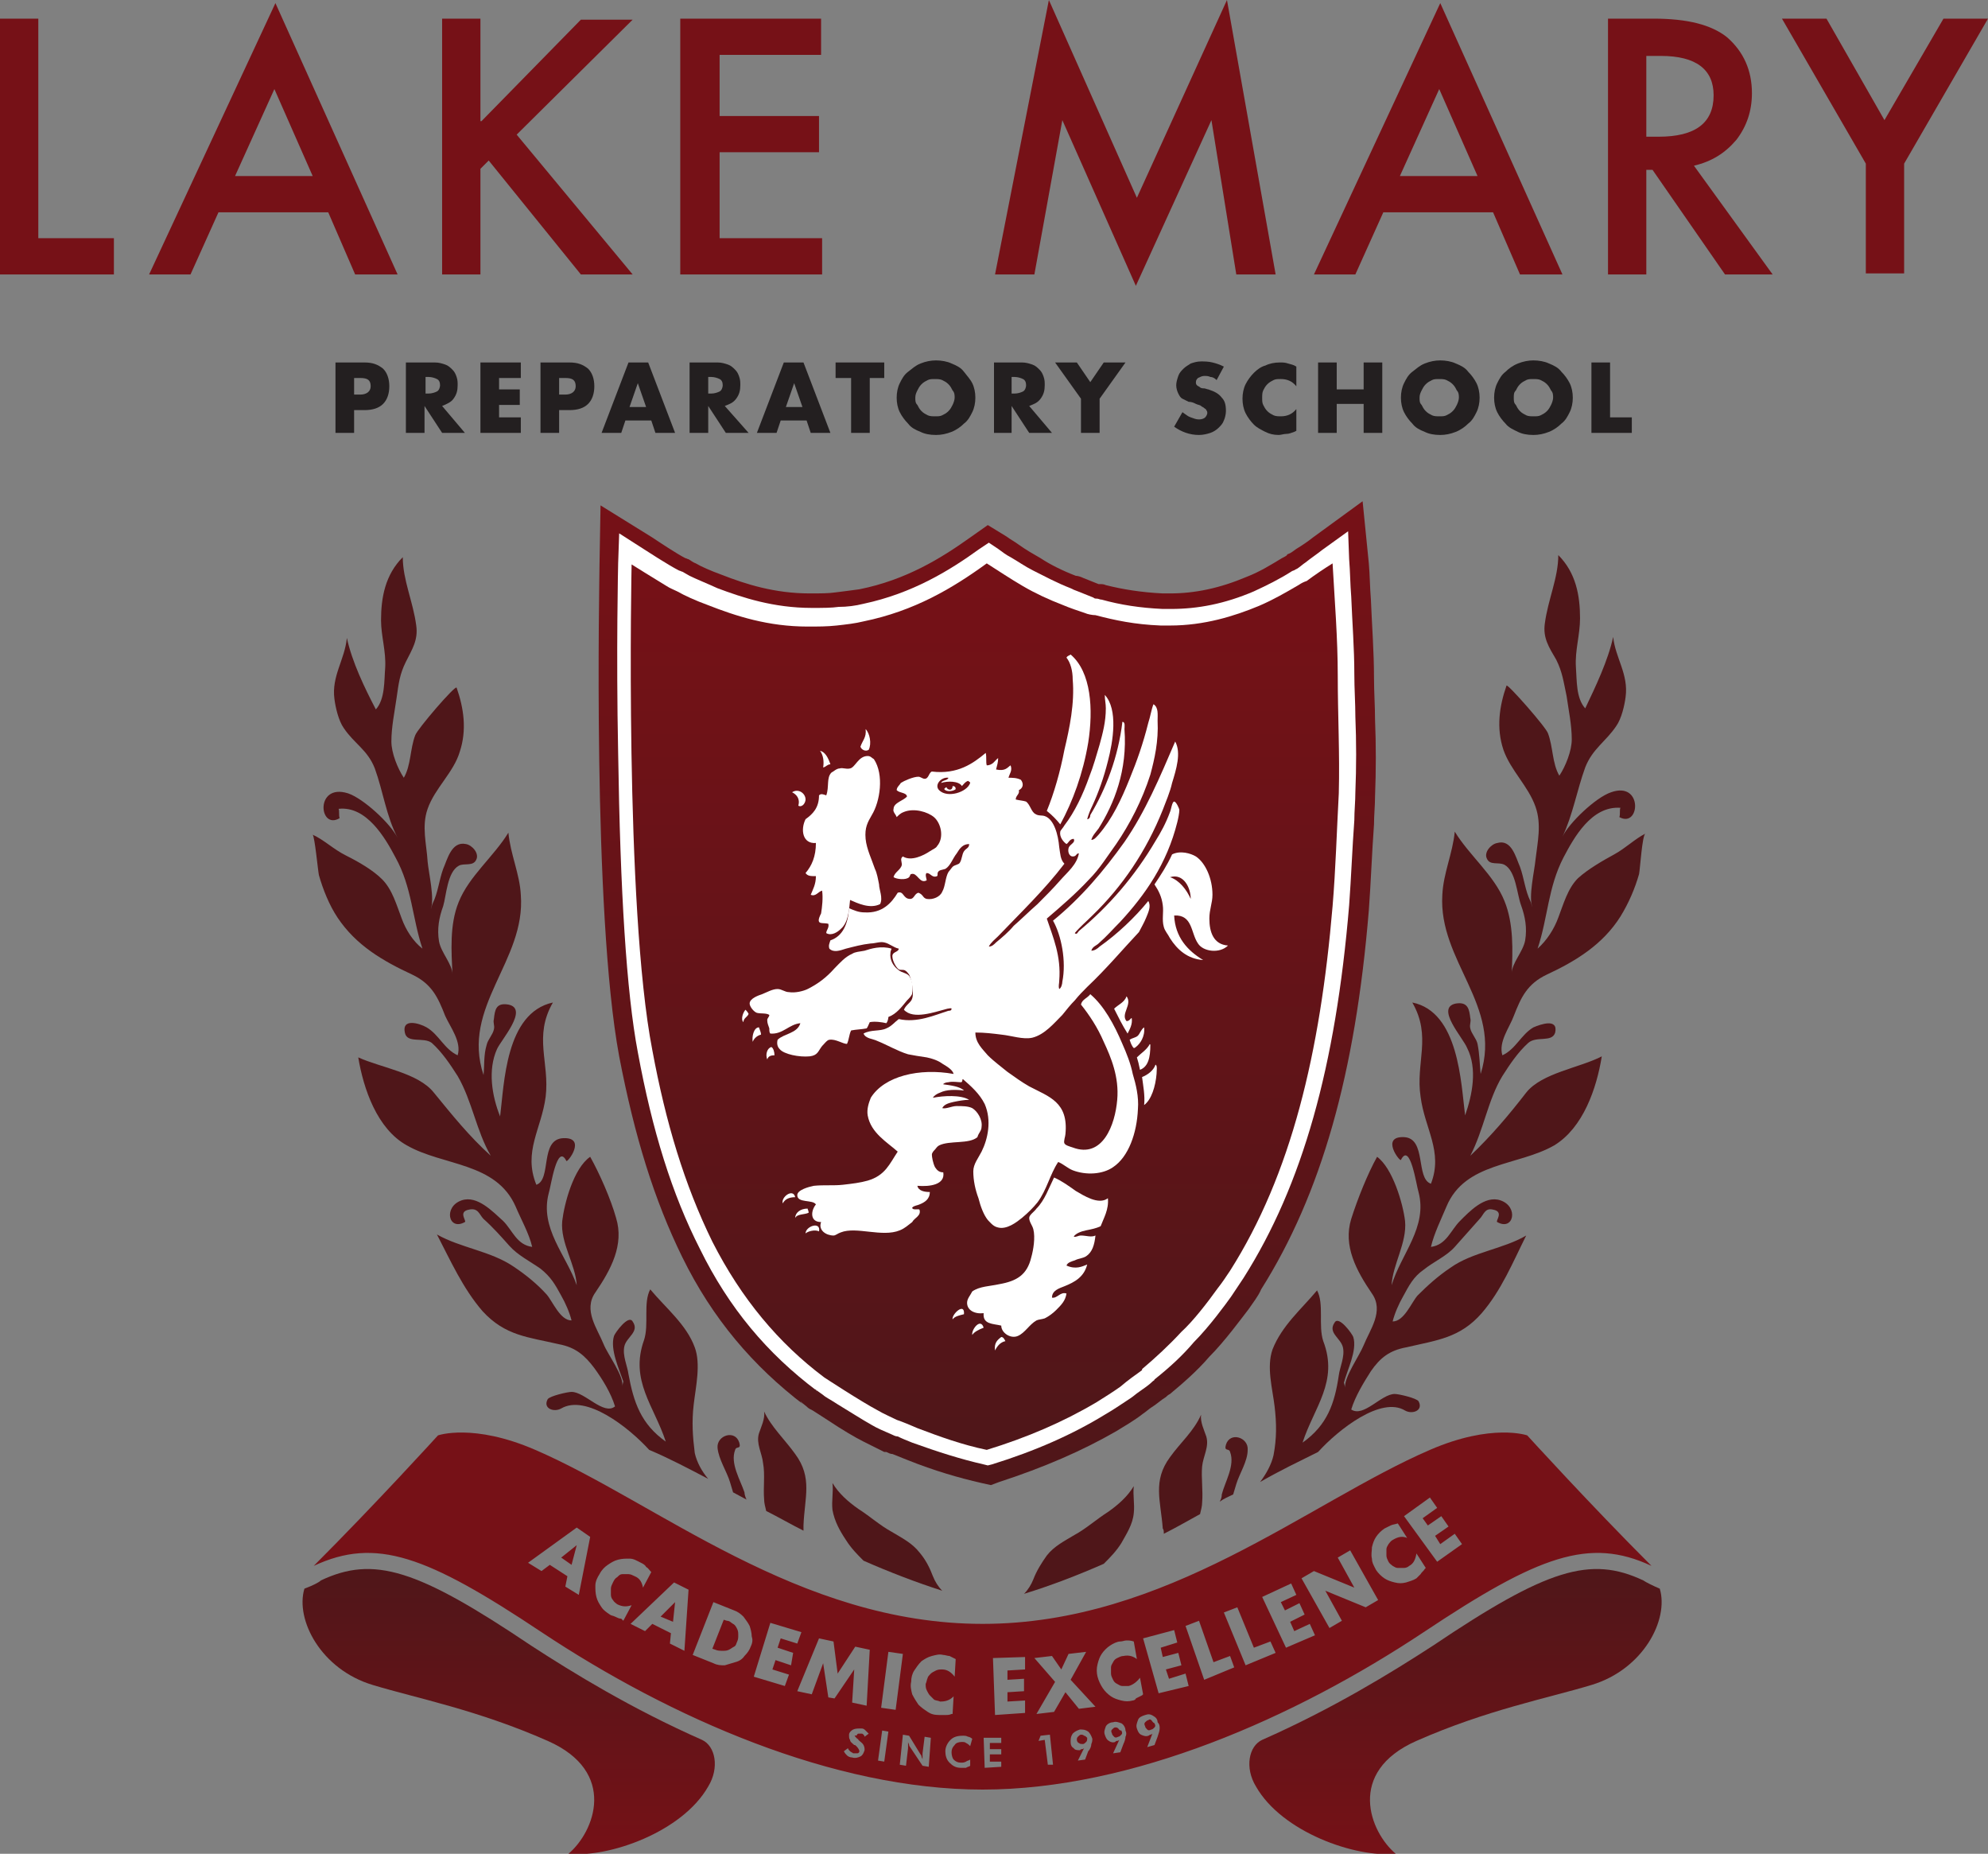 <?xml version="1.0" encoding="utf-8"?>
<!-- Generator: Adobe Illustrator 23.0.3, SVG Export Plug-In . SVG Version: 6.00 Build 0)  -->
<svg version="1.1" id="Layer_1" xmlns="http://www.w3.org/2000/svg" xmlns:xlink="http://www.w3.org/1999/xlink" x="0px" y="0px"
	 viewBox="0 0 192 179" style="enable-background:new 0 0 192 179;" xml:space="preserve">
<rect x="0" y="0" width="192" height="179" fill="#808080" stroke="none"/>
<style type="text/css">
	.st0{fill:#4F1619;}
	.st1{fill:url(#SVGID_1_);}
	.st2{fill:#FFFFFF;}
	.st3{fill:url(#SVGID_2_);}
	.st4{fill:#761117;}
	.st5{fill:#231F20;}
	.st6{fill:url(#SVGID_3_);}
	.st7{fill:url(#SVGID_4_);}
</style>
<path class="st0" d="M72.1,144.8c-0.4-0.2-0.9-0.5-1.3-0.7c-0.1-0.3-0.2-0.7-0.3-1c-0.3-1-1.1-2.2-1.2-3.3c-0.1-1.2,1.7-1.8,2.1-0.5
	c0.2,0.7-0.3,0.3-0.4,0.7c-0.5,1.3,0.5,2.9,0.9,4.1C71.9,144.3,72,144.6,72.1,144.8z"/>
<path class="st0" d="M77.6,147.8c-1.2-0.6-2.4-1.3-3.6-1.9c-0.1-0.4-0.2-0.8-0.2-1.1c-0.1-1.2,0.1-2.4-0.1-3.5
	c-0.1-1-0.7-1.9-0.4-2.9c0.2-0.6,0.6-1.4,0.5-2.1c0.7,1.5,2,2.7,3,4.1c1.7,2.3,0.9,4.2,0.8,6.9C77.6,147.4,77.6,147.6,77.6,147.8z"
	/>
<path class="st0" d="M33.4,82.6c1.2,0.6,2.6,1.4,3.5,2.3c1,1,1.4,2.5,1.9,3.8c0.4,1.1,1.1,2.2,2,2.9c-1-3-1-5.9-2.6-8.8
	c-1-1.9-2.8-5-5.5-4.7c0.1,0.2,0,0.6,0.1,0.9c-2,1.2-2.4-3.4,0.8-2.4c1.5,0.5,4.1,2.9,4.8,4.3c-1.1-2.1-1.4-4.5-2.2-6.7
	c-0.7-1.8-2-2.4-3-3.9c-0.5-0.7-0.8-2-0.9-2.8c-0.3-2.2,1-3.8,1.2-5.9c0.5,2.3,1.7,4.8,2.8,6.9c0.9-1,0.8-2.8,0.9-4
	c0.1-1.6-0.4-3.1-0.4-4.6c0-2.2,0.4-4.4,2.1-6.1c0,2.2,1,4.3,1.3,6.6c0.2,1.4-0.4,2.3-1,3.5c-0.6,1.2-0.7,2.1-0.9,3.5
	c-0.2,1.4-0.5,2.8-0.5,4.2c0,1.1,0.6,2.6,1.2,3.5c0.7-1.2,0.6-2.8,1.1-4.1c0.2-0.6,3.9-4.9,4-4.6c0.7,2,1,4.1,0.3,6.2
	c-0.6,2-2.4,3.5-3.1,5.5c-0.6,1.7-0.1,3.4,0,5.1c0.1,1.1,0.7,3.6,0.3,4.6c0.1-0.2,0.1-0.4,0.2-0.6c0.5-1,0.6-2.2,1-3.3
	c0.4-0.9,0.8-2.7,2.2-2.4c0.6,0.1,1.3,0.9,1,1.5c-0.3,0.7-1.2,0.3-1.7,0.6c-1.1,0.6-1.2,2.9-1.5,3.9c-0.4,1.1-0.6,2.2-0.4,3.4
	c0.2,1.1,1.3,2.2,1.3,3.2c-0.1-2.2-0.3-4.8,0.6-7c1-2.5,3.4-4.4,4.8-6.7c0.2,2.1,1.1,4,1.2,6c0.5,6.4-5.8,10.8-3.6,17.4
	c0.1-1,0-1.9,0.3-2.9c0.1-0.5,0.6-1,0.7-1.5c0.1-0.4-0.1-0.6,0-1c0.1-0.9,0.2-1.6,1.4-1.4c2,0.4-0.7,3.4-1.1,4.3
	c-0.9,2-0.5,4.5,0.3,6.5c0.4-3.1,0.5-10,5.1-11c-1.9,3.3-0.3,5.8-0.7,9.1c-0.4,3.1-2.2,5.3-0.9,8.5c1.5-0.5,0.3-4.4,2.6-4.5
	c2.3-0.1,0.4,2.4,0.3,2.2c-0.9-1.8-1.5,2.5-1.7,3.1c-0.9,3.4,1.7,6,2.7,8.9c-0.1-2-1.6-4.1-1.4-6.2c0.2-1.7,1.1-5.1,2.7-6.2
	c0.9,1.6,2,4.1,2.5,5.9c0.8,2.6-0.5,5-2,7.2c-1.2,1.7,0.2,3.5,0.8,5c0.4,1,2,3.1,1.8,4.1c0-0.1,0.1-0.5,0.1-0.5
	c-0.4-1.2-1.3-3.1-0.9-4.4c0.1-0.3,1.4-2.1,1.8-1.4c0.7,1-0.6,1.5-0.8,2.4c-0.2,0.9,0.3,1.9,0.4,2.7c0.5,2.7,1.2,4.8,3.6,6.5
	c-1.1-3.4-3.5-5.9-2.1-9.8c0.5-1.5-0.1-3.6,0.6-4.9c1.5,1.8,3.5,3.4,4.3,5.6c0.6,1.6,0.1,3.8-0.1,5.5c-0.2,1.7-0.1,3.1,0.1,4.7
	c0.2,0.9,0.7,1.8,1.3,2.5c-1.9-1-3.8-2-5.7-2.8c-2-2.2-6.1-5.4-8.5-4c-0.7,0.4-1.8,0-1.3-0.9c0.2-0.3,1.9-0.7,2.3-0.7
	c1.3,0,3.1,2.3,4.2,1.4c-0.4-1.3-1.2-2.6-2-3.7c-0.9-1.2-1.8-2-3.4-2.3c-3-0.7-5.2-0.8-7.4-3.2c-1.9-2.2-3.1-4.9-4.4-7.4
	c2.3,1.3,5.2,1.6,7.4,3.1c1.2,0.8,2.3,1.7,3.2,2.7c0.6,0.7,1.3,2.5,2.4,2.5c-0.2-0.8-0.6-1.7-1-2.4c-0.6-1.1-1-1.8-2-2.6
	c-1-0.7-2.2-1.3-3-2.2c-0.8-0.9-1.6-1.8-2.5-2.6c-0.4-0.4-0.5-1.1-1.4-0.9c-1.1,0.2-0.2,1.1-0.4,1.2c-1.6,0.9-2.1-1.5-0.3-2.1
	c1.5-0.5,3,1.1,4,2c0.9,0.9,1.3,2.3,2.8,2.5c-0.3-1.3-1.1-2.7-1.6-3.9c-1.9-4.3-7-3.9-10.5-5.9c-2.9-1.6-4.2-5.5-4.7-8.5
	c2.2,1,5.8,1.5,7.3,3.4c1.8,2.2,3.4,4.2,5.5,6.1c-1.4-2.4-1.8-5.3-3.2-7.7c-0.7-1.1-1.5-2.3-2.5-3.2c-0.8-0.6-2.4,0.1-2.6-1
	c-0.3-1.4,1.4-0.9,2.1-0.5c1.2,0.7,1.7,2.1,3,2.7c0.4-1.3-0.7-2.7-1.2-3.8c-0.7-1.8-1.3-3.1-3.2-4c-2.8-1.3-5.4-2.8-7.2-5.5
	c-0.8-1.2-1.4-2.7-1.8-4.1c-0.1-0.5-0.4-3.7-0.6-3.9C31.3,81.1,32.2,82,33.4,82.6z"/>
<path class="st0" d="M83.4,150.7c-0.6-0.6-1.2-1.2-1.7-2c-0.6-0.9-1.1-1.8-1.3-2.9c-0.1-0.9,0.1-1.7,0-2.6c0.6,1,1.5,1.8,2.5,2.5
	c1.1,0.7,2.1,1.6,3.2,2.2c1,0.6,2,1.1,2.7,2c0.6,0.7,1,1.5,1.3,2.3c0.2,0.5,0.5,1,0.9,1.4C88.5,152.8,85.9,151.8,83.4,150.7z"/>
<linearGradient id="SVGID_1_" gradientUnits="userSpaceOnUse" x1="251.12" y1="-114.387" x2="251.12" y2="-209.345" gradientTransform="matrix(1 0 0 -1 -156 -66)">
	<stop  offset="0" style="stop-color:#761117"/>
	<stop  offset="1" style="stop-color:#4F1619"/>
</linearGradient>
<path class="st1" d="M131.6,48.4l-4.8,3.5c-0.5,0.4-1.1,0.8-1.6,1.1c-0.3,0.2-0.5,0.4-0.8,0.5c0,0-0.1,0-0.1,0.1
	c-0.1,0.1-0.3,0.2-0.5,0.3c-1,0.6-2.1,1.3-3.4,1.8c-2.6,1.1-5,1.6-7.4,1.6c-0.2,0-0.5,0-0.7,0c-2.1-0.1-3.9-0.4-5.5-0.8
	c-0.2-0.1-0.4-0.1-0.6-0.1c0,0-0.1,0-0.1,0c-0.5-0.2-1-0.4-1.5-0.6c-0.2-0.1-0.5-0.2-0.7-0.2c-1.3-0.5-2.5-1.1-3.4-1.7
	c-0.7-0.4-1.4-0.8-2.1-1.3c-0.4-0.3-0.8-0.5-1.2-0.8l-1.8-1.1l-1.7,1.2c-2.8,2-6.2,4.1-10.7,5c-0.7,0.1-1.5,0.2-2.3,0.3
	c-0.7,0.1-1.4,0.1-2.5,0.1c-3.4,0-6.2-0.9-8.5-1.8c-1.1-0.4-2-0.8-2.5-1.1c-0.3-0.1-0.5-0.3-0.7-0.4c-0.1,0-0.2-0.1-0.3-0.1
	c-0.8-0.4-2.6-1.6-3.2-2L58,48.8l-0.1,5.7c0,1.4-0.7,33.5,1.9,47.5c1.5,7.8,3.4,13.9,6.1,19.4c2.9,5.9,6.8,10.5,11.8,14.3
	c-0.1-0.1-0.3-0.2-0.4-0.4c0.3,0.3,0.5,0.4,0.7,0.6c0.1,0.1,0.3,0.2,0.5,0.3c0.3,0.2,0.8,0.5,1.4,0.9c1.5,1,2.7,1.7,3.5,2.1
	c0.6,0.3,1.2,0.6,2,1l0.1,0l0.1,0c0.2,0.1,0.4,0.2,0.6,0.2c0.5,0.2,1,0.4,1.5,0.6c2.5,1,4.9,1.7,7.1,2.2l0.9,0.2l0.8-0.3
	c4.3-1.4,8-3,11.3-4.9c0.8-0.5,1.7-1,2.6-1.7c0.3-0.2,0.5-0.4,0.8-0.6c0.5-0.3,0.9-0.7,1.4-1c0.1-0.1,0.2-0.2,0.4-0.3
	c1.2-1,2.6-2.2,3.8-3.6c1.5-1.5,3.1-3.7,3.8-4.6c0.4-0.6,0.9-1.2,1.2-1.9c5.8-9.2,9.1-20.8,10.4-36.6c0.2-2.7,0.3-5.6,0.5-8.3
	c0-0.9,0.1-1.8,0.1-2.7c0.1-2.5,0.1-5,0-7.4c0-1.3-0.1-2.7-0.1-4c0-2.6-0.2-5.1-0.3-7.6c-0.1-1.2-0.1-2.4-0.2-3.5L131.6,48.4z"/>
<path class="st2" d="M130.2,51.3l-2.5,1.8c-0.5,0.4-1.1,0.8-1.6,1.2c-0.3,0.2-0.5,0.4-0.8,0.6c0,0-0.2,0.1-0.2,0.1
	c-0.1,0.1-0.3,0.1-0.4,0.2c-1.1,0.7-2.3,1.3-3.6,1.9c-2.8,1.2-5.4,1.7-8,1.7c-0.3,0-0.5,0-0.8,0c-2.2-0.1-4.1-0.4-5.9-0.9
	c-0.2,0-0.3-0.1-0.5-0.1c-0.1,0-0.2,0-0.3-0.1c-0.5-0.2-1-0.4-1.5-0.6c-0.3-0.1-0.5-0.2-0.7-0.3c-1.3-0.5-2.6-1.2-3.6-1.7
	c-0.8-0.4-1.5-0.9-2.2-1.3c-0.4-0.2-0.8-0.5-1.2-0.8l-0.9-0.6l-0.9,0.6c-2.9,2.1-6.5,4.3-11.2,5.3c-0.8,0.2-1.6,0.3-2.4,0.3
	c-0.7,0.1-1.5,0.1-2.6,0.1c-3.7,0-6.7-1-9.1-1.9c-1.1-0.5-2.1-0.9-2.7-1.2c-0.2-0.1-0.5-0.3-0.7-0.4c-0.1,0-0.2-0.1-0.3-0.1
	c-1-0.5-3.3-2-3.3-2l-2.5-1.6l-0.1,2.9c0,0.1-0.2,8.4,0,18.3c0.2,13.4,0.8,23.1,1.9,28.9c1.4,7.6,3.3,13.7,6,19
	c2.8,5.7,6.5,10.1,11.3,13.7c-0.1,0-0.1-0.1-0.2-0.2c0.2,0.2,0.4,0.3,0.8,0.6c0.2,0.2,0.8,0.5,1.4,0.9c1,0.6,2.4,1.5,3.3,2
	c0.5,0.3,1.2,0.6,1.9,0.9l0,0l0,0c0.2,0.1,0.4,0.2,0.6,0.2c0.4,0.2,0.9,0.4,1.4,0.6c2.5,0.9,4.7,1.6,6.9,2.1l0.4,0.1l0.4-0.1
	c4.2-1.3,7.8-2.9,10.9-4.8c0.7-0.4,1.6-1,2.5-1.6c0.3-0.2,0.5-0.4,0.8-0.6c0.4-0.3,0.9-0.6,1.3-1l0,0l0,0c0.1-0.1,0.2-0.1,0.2-0.2
	c1.5-1.2,2.7-2.3,3.8-3.6c1.5-1.5,3.1-3.7,3.6-4.4c0.4-0.6,0.8-1.2,1.2-1.8c5.7-9,8.9-20.4,10.2-36c0.2-2.7,0.3-5.5,0.5-8.2
	c0-0.9,0.1-1.8,0.1-2.7c0.1-2.4,0.1-4.9,0-7.3c0-1.3-0.1-2.7-0.1-4.1c0-2.5-0.2-5-0.3-7.5c-0.1-1.2-0.1-2.4-0.2-3.6L130.2,51.3z"/>
<linearGradient id="SVGID_2_" gradientUnits="userSpaceOnUse" x1="251.123" y1="-120.427" x2="251.123" y2="-206.034" gradientTransform="matrix(1 0 0 -1 -156 -66)">
	<stop  offset="0" style="stop-color:#761117"/>
	<stop  offset="1" style="stop-color:#4F1619"/>
</linearGradient>
<path class="st3" d="M95.3,54.4c1.1,0.7,2.3,1.5,3.5,2.2c1.2,0.7,2.5,1.3,3.8,1.8c0.7,0.3,1.6,0.6,2.2,0.8c0.2,0.1,0.7,0.2,1,0.2
	c1.9,0.5,3.8,0.9,6.3,1c0.3,0,0.6,0,0.9,0c3.3,0,6.2-0.9,8.6-1.9c1.4-0.6,2.6-1.3,3.8-2c0.3-0.2,0.5-0.3,0.8-0.4
	c0.8-0.6,1.7-1.2,2.5-1.7c0.2,3.6,0.5,7.2,0.5,10.9c0,3.7,0.2,7.5,0.1,11.3c-0.2,3.7-0.3,7.3-0.6,10.9c-1.2,14.2-4,25.9-9.9,35.2
	c-0.4,0.6-0.8,1.2-1.2,1.7c-1,1.4-2.4,3.2-3.5,4.2c-1.2,1.3-2.5,2.5-3.8,3.6c0,0,0,0.1,0,0.1c-0.7,0.5-1.4,1-2.1,1.6
	c-0.7,0.5-1.5,1-2.3,1.5c-3.2,1.9-6.7,3.4-10.6,4.6c-2.4-0.5-4.6-1.3-6.7-2.1c-0.7-0.3-1.4-0.6-2-0.8c-0.6-0.3-1.3-0.6-1.8-0.9
	c-1.7-0.9-5.2-3.2-5.2-3.2c0,0,0,0,0,0c0,0,0,0,0,0c-4.4-3.3-8-7.6-10.8-13.1c-2.7-5.5-4.5-11.5-5.8-18.5C60.3,87.5,61,54.5,61,54.5
	s2.4,1.5,3.4,2.1c0.3,0.2,0.6,0.3,1,0.5c0.7,0.4,1.8,0.9,2.9,1.3c2.8,1.1,5.9,2.1,9.7,2.1c1,0,1.9,0,2.8-0.1
	c0.9-0.1,1.8-0.2,2.6-0.4C88.3,59,92,56.8,95.3,54.4z"/>
<path class="st2" d="M103.4,63.2L103.4,63.2c2,1.7,2.2,5.3,1.7,8.5c-0.5,3-1.5,5.7-2.7,7.9c-0.4-0.5-0.8-0.9-1.3-1.3
	c0.7-1.7,1.3-3.8,1.7-5.9c0.5-2.1,1-4.5,0.8-6.8c0-0.8-0.2-1.6-0.6-2.1C103.1,63.3,103.3,63.3,103.4,63.2z"/>
<path class="st2" d="M83.6,70.4c0.4,0.4,0.6,1.4,0.3,2c-0.3,0.2-0.7,0-0.8-0.3C83.3,71.5,83.7,71.2,83.6,70.4z"/>
<path class="st2" d="M85,87.3c-1,0.5-2.2-0.1-2.9-0.4c-0.1,1.1-0.2,2.2-0.9,2.8c-0.3,0.3-0.9,0.7-1.4,0.4c0-0.3,0.3-0.5,0.2-0.9
	c-0.4-0.1-0.8,0-0.9-0.2c-0.1-0.2,0.1-0.6,0.2-0.8c0.1-0.6,0.2-1.5,0.1-2.2c-0.4,0.1-0.6,0.6-1.1,0.4c0.2-0.5,0.5-1,0.5-1.8
	c-0.5,0-0.8,0-1-0.3c0.6-0.7,1-1.6,1-2.9c-1.3,0.1-1.5-1.3-1-2.3c0.7-0.5,1.3-1.1,1.3-2.3c0.2-0.2,0.4-0.1,0.7,0
	c0.3-0.8,0-1.7,0.5-2.2c0.2-0.1,0.5-0.4,0.8-0.4c0.3-0.1,0.6,0.1,1,0c0.5-0.1,0.8-1.2,1.7-1.2c0.3,0,0.4,0.2,0.6,0.3
	c1,1.5,0.6,4.1-0.2,5.4c-0.4,0.7-0.7,1.2-0.6,2.3c0.1,1,0.6,2,0.9,2.9c0.2,0.4,0.3,1,0.4,1.5C84.9,85.9,85.3,86.7,85,87.3z"/>
<path class="st2" d="M92,75.9c0.2,0,0.3,0.1,0.3,0.3c-0.2,0.2-0.9,0.3-1.1,0c0-0.1,0.1-0.1,0.2-0.2C91.5,76.3,92,76.4,92,75.9z"/>
<path class="st2" d="M77.1,77.8c0.2-0.7-0.2-1.1-0.6-1.3c0.6-0.4,1.3,0.1,1.3,0.7C77.8,77.5,77.5,78,77.1,77.8z"/>
<path class="st2" d="M86.1,91.6c0,0.1-0.1,0.2-0.1,0.4c-0.1,0.7,0.3,1.3,0.7,1.6c0.4,0.4,1,0.3,1.2,0.8c0.2,0.3,0.3,1,0.2,1.5
	c0,0.2-0.3,0.5-0.5,0.7c-0.5,0.6-1,1.3-1.8,1.6c0,0.2-0.1,0.5-0.2,0.6c-0.4-0.1-1.1-0.2-1.6-0.1c-0.1,0.2-0.2,0.5-0.3,0.6
	c-0.5,0.1-1,0.1-1.5,0.2c-0.2,0.4-0.2,0.9-0.4,1.3c-0.4,0-1.1-0.5-1.7-0.4c-0.2,0-0.5,0.4-0.7,0.6c-0.4,0.5-0.4,0.9-1.2,1
	c-1,0.1-2.5-0.2-2.9-0.7c-0.2-0.2-0.3-0.5-0.2-0.9c0.6-0.6,1.9-0.6,2.2-1.6c-1.1,0.1-1.7,1.1-2.9,1c-0.1-0.1-0.1-0.3-0.1-0.5
	c-0.1-0.3-0.2-0.5-0.2-0.8c0-0.2,0.2-0.3,0.2-0.5c-0.3-0.2-0.8-0.1-1.2-0.2c-0.3-0.1-0.7-0.6-0.7-0.9c0-0.5,0.9-0.8,1.2-0.9
	c0.5-0.2,1-0.5,1.5-0.5c0.4,0,0.7,0.3,1.1,0.3c0.6,0.1,1.4-0.1,1.8-0.3c1-0.5,1.8-1.1,2.6-2c0.5-0.5,1-1.1,1.7-1.4
	c0.3-0.2,0.7-0.2,1.2-0.3C84.1,91.6,85.1,91.3,86.1,91.6z"/>
<path class="st2" d="M108.8,96.2c0.6,0.8-0.6,1.7,0,2.4c0.3,0,0.4-0.3,0.5-0.3c0.1,0.6-0.2,1.1-0.4,1.5c-0.5-0.8-0.9-1.6-1.3-2.4
	C108,97,108.6,96.8,108.8,96.2z"/>
<path class="st2" d="M72,97.5c0.1,0.1,0.2,0.2,0.3,0.4c-0.1,0.3-0.5,0.4-0.5,0.8C71.5,98.4,71.8,97.7,72,97.5z"/>
<path class="st2" d="M73.5,99.9c-0.4,0.1-0.7,0.4-0.8,0.7c-0.1-0.5,0.1-1.4,0.6-1.4C73.4,99.5,73.5,99.7,73.5,99.9z"/>
<path class="st2" d="M111.1,100.9c0,1.2-0.2,2.1-1,2.4c-0.1-0.5-0.2-0.9-0.3-1.2c0.4-0.4,0.9-0.7,1.2-1.2
	C111,100.8,111.1,100.8,111.1,100.9z"/>
<path class="st2" d="M74.8,101.9c-0.4,0-0.6,0.1-0.7,0.4c-0.2-0.5,0-1.1,0.4-1.2C74.7,101.2,74.8,101.6,74.8,101.9z"/>
<path class="st2" d="M111.6,102.8c0.2,0.1,0.1,0.6,0.1,0.9c-0.1,1.2-0.5,2.5-1.2,3c0.1-0.9-0.1-1.9-0.2-2.7
	C110.8,103.8,111.4,103.4,111.6,102.8z"/>
<path class="st2" d="M76.8,115.6c-0.6,0-1,0.2-1.2,0.6C75.4,115.6,76.6,114.7,76.8,115.6z"/>
<path class="st2" d="M79.1,118.9c-0.4-0.2-1.1,0-1.3,0.2C77.8,118.4,79.3,117.9,79.1,118.9z"/>
<path class="st2" d="M93.1,126.9c-0.4,0.1-0.9,0.2-1.1,0.5C91.9,126.9,93.2,125.7,93.1,126.9z"/>
<path class="st2" d="M97.1,129.5c-0.5,0.1-0.8,0.5-1,0.9c-0.1-0.7,0.2-1,0.6-1.3C96.9,129.1,97,129.3,97.1,129.5z"/>
<path class="st2" d="M90.7,76.3c0.8,0.8,2.7,0.2,3-0.7c0-0.1-0.1-0.1-0.2-0.2c-0.3,0.1-0.4,0.3-0.6,0.5c-0.3-0.5-1.4-0.5-2-0.3
	c0.1-0.3,0.6-0.2,0.7-0.5C90.9,75,90.2,75.8,90.7,76.3z M97.6,73.9c0.2,0.5-0.1,0.8-0.2,1.2c0.4,0,0.8,0,1.2,0.2
	c0.3,0.4,0.2,0.8-0.2,1c0.1,0.4-0.3,0.5-0.3,0.9c0.4,0.1,0.7,0.1,1,0.2c0.4,0.3,0.5,1,0.9,1.2c0.3,0.2,0.6,0.1,0.9,0.2
	c0.9,0.3,1.3,1.8,1.4,3c0.1,0.6,0.1,1.2,0.5,1.6c-1.9,2.5-4.2,4.7-6.4,7c-0.3,0.3-0.7,0.6-0.9,1c0.3,0,0.5-0.2,0.7-0.4
	c0.6-0.5,1.2-1,1.7-1.6c0.8-0.7,1.5-1.4,2.3-2.1c0.7-0.7,1.5-1.5,2.2-2.3c0.7-0.8,1.6-1.5,1.8-2.6c-0.3,0-0.2,0.3-0.6,0.3
	c-0.3,0-0.5-0.4-0.4-0.8c0.1-0.4,0.7-0.5,0.5-0.9c-0.4,0-0.5,0.4-0.7,0.5c-0.3-0.2-0.7-0.7-0.6-1.2c0-0.1,0.3-0.4,0.4-0.6
	c1-1.3,1.8-3,2.4-4.7c0.4-1,0.7-2.1,1-3.1c0.3-1.1,0.6-2.2,0.6-3.5c0-0.5-0.1-0.8-0.1-1.3c1.3,1.4,0.8,4.5,0.3,6.4
	c-0.4,1.6-0.9,3-1.5,4.3c-0.2,0.4-0.4,0.9-0.5,1.3c0.2,0,0.3-0.2,0.3-0.4c1.5-2.5,2.7-5.6,3.1-9c0.3,0,0.2,0.5,0.2,0.7
	c0.3,4-1,7.2-2.5,9.6c-0.3,0.4-0.6,0.7-0.7,1.1c0.3,0,0.5-0.3,0.7-0.5c1.3-1.5,2.2-3.4,3-5.4c0.7-1.7,1.3-3.4,1.8-5.4
	c0.2-0.6,0.3-1.3,0.5-1.8c0.5,0.3,0.4,1,0.4,1.6c0.1,2-0.3,3.7-0.7,5.2c-0.8,2.5-2,4.8-3.3,6.7c-0.8,1.1-1.6,2.4-2.6,3.4
	c-1.3,1.4-2.7,2.6-4.1,3.8c0.6,1.8,1.4,3.6,1.2,6c0,0.3-0.1,0.5,0,0.8c0.2-0.1,0.3-0.5,0.3-0.7c0.4-2-0.1-4.5-0.9-5.9
	c2.7-2.2,4.9-4.8,6.9-7.6c2-2.9,3.4-6.2,4.9-9.7c0.6,1.1,0.1,2.7-0.3,4c-0.2,0.9-0.6,1.8-0.9,2.6c-1.6,4-3.9,7.4-6.8,10.2
	c-0.6,0.6-1.2,1.1-1.7,1.7c0.2,0.2,0.3-0.1,0.4-0.2c2.9-2.4,5.4-5.3,7.4-8.7c0.5-0.8,1-1.7,1.4-2.8c0.1-0.2,0.2-1,0.4-1
	c0.2,0,0.5,0.7,0.5,0.8c0,0.3-0.1,0.8-0.2,1.2c-1,4-3.1,7-5.5,9.6c-0.7,0.7-1.3,1.4-2.1,2.1c-0.2,0.2-0.6,0.3-0.7,0.7
	c0.3,0,0.6-0.2,0.8-0.4c1.7-1.2,3.4-2.8,4.7-4.4c0.3,0.5,0,1.1-0.2,1.6c-0.2,0.5-0.5,1-0.7,1.4c-1.6,1.7-3.1,3.5-5,5.3
	c-0.4,0.4-0.8,0.8-1.2,1.3c-0.4,0.4-0.8,0.9-1.2,1.4c-0.8,0.8-1.7,1.9-2.9,2.2c-0.9,0.2-2-0.2-3-0.3c-0.8-0.1-1.6-0.2-2.5-0.2
	c0,1,0.7,1.6,1.2,2.2c0.6,0.6,1.3,1.1,1.9,1.6c0.7,0.5,1.4,1,2.1,1.4c1.9,1,3.8,1.5,3.5,4.6c0,0.2-0.2,0.7-0.1,0.9
	c0.1,0.2,0.5,0.3,0.8,0.4c2.9,1.1,4.1-2.2,4.3-4.6c0.2-2.2-0.6-4.1-1.3-5.6c-0.6-1.4-1.4-2.6-2.2-3.6c0.1-0.5,0.6-0.6,0.9-1
	c1.3,1.1,2.3,2.9,3.1,4.8c0.4,0.9,0.8,1.9,1,2.9c0.3,1,0.6,2.2,0.5,3.4c-0.1,2.3-0.9,4.6-2.4,5.6c-1,0.7-2.6,0.8-3.9,0.3
	c-0.5-0.2-0.9-0.6-1.4-0.8c-0.8,1.2-1.1,2.7-2,3.9c-0.4,0.5-0.9,1-1.5,1.5c-0.5,0.4-1.5,1.2-2.4,0.9c-0.4-0.1-0.7-0.5-0.9-0.7
	c-0.4-0.5-0.7-1.3-0.9-2.1c-0.3-0.8-0.5-1.7-0.5-2.6c0-0.7,0.5-1.3,0.8-1.9c0.6-1.2,1-3,0.3-4.6c-0.5-1-1.3-1.7-2.1-2.4
	c-0.1,0,0,0.3-0.2,0.3c-0.3,0-0.8-0.1-1.2,0c-0.2,0-0.5,0.1-0.5,0.2c0.7,0.1,1.6,0.2,2,0.6c-0.8-0.1-1.7-0.1-2.3,0.2
	c-0.3,0.1-0.6,0.3-0.7,0.5c1-0.2,2.7-0.3,3.5,0.2c-0.5,0-1,0.1-1.5,0.2c-0.4,0.1-0.9,0.2-1.1,0.6c0.4,0.1,0.9-0.2,1.4-0.2
	c0.5,0,1.1,0,1.5,0.2c0.5,0.3,1,1.1,0.9,1.8c0,0.4-0.3,0.6-0.4,1c-0.8,0.7-2.7,0.3-3.7,0.8c-0.2,0.1-0.3,0.3-0.4,0.4
	c-0.1,0.1-0.3,0.3-0.3,0.5c0,0.2,0.1,0.8,0.3,1.2c0.2,0.3,0.4,0.5,0.8,0.5c0.2,1.2-1.3,1.4-2.5,1.3c0.1,0.5,0.7,0.6,1.2,0.6
	c0,0.7-0.5,1-1,1.2c-0.2,0.1-0.5,0.1-0.7,0.3c0,0.3,0.6,0.1,0.7,0.2c0.2,0.6-0.5,0.8-0.7,1.2c-0.4,0.3-0.7,0.6-1.2,0.8
	c-1.7,0.7-4.2-0.4-5.7,0.2c-0.3,0.1-0.5,0.3-0.7,0.3c-0.7,0-1.5-0.5-1.2-1.3c-1.1,0-1-1.1-0.5-1.7c-0.3-0.5-1.8-0.1-1.8-0.9
	c0-0.5,1.1-0.8,1.6-0.9c1-0.1,1.9,0,2.8-0.1c0.9-0.1,1.7-0.2,2.4-0.4c1.7-0.5,2.1-1.6,2.9-2.8c-1-0.9-2.6-1.8-2.9-3.5
	c-0.1-0.6,0.1-1.2,0.3-1.7c1.3-2.1,4.7-2.9,8-2.3c-0.1-0.4-0.6-0.7-1.1-1c-0.4-0.3-1-0.5-1.5-0.6c-0.7-0.1-1.3-0.2-1.8-0.3
	c-1-0.3-2-0.9-3-1.3c-0.4-0.2-1.1-0.2-1.3-0.7c0.7-0.4,1.6-0.2,2.2-0.5c0.5-0.2,0.8-0.6,1.2-0.9c1.8,0.4,3.5-0.4,4.8-0.8
	c0.1,0,0.3,0,0.3-0.2c0-0.1-0.3,0-0.4,0c-1.2,0.3-3.3,1.1-4.2,0.1c0.2-0.5,0.7-0.7,0.8-1.1c0.2-0.6-0.1-1.9-0.3-2.3
	c-0.1-0.1-0.2-0.3-0.4-0.4c-0.2-0.1-0.4,0-0.6-0.1c-0.3-0.2-0.7-1-0.6-1.4c0.1-0.3,0.6-0.3,0.6-0.6c-0.5-0.1-0.9-0.5-1.4-0.6
	c-0.4-0.1-0.9,0.1-1.3,0.1c-0.9,0.1-1.6,0.3-2.4,0.5c-0.6,0.2-1.2,0.4-1.6,0c-0.1-0.3,0-0.5,0.1-0.8c1.2-0.4,1.7-1.6,1.8-3.1
	c0.5,0.2,0.9,0.4,1.5,0.4c1.7,0.1,2.6-0.9,3.2-1.9c0.6-0.2,0.5,0.6,1.2,0.6c0.4,0,0.4-0.5,0.8-0.6c0.5,0.2,0.4,0.5,0.8,0.6
	c0.6,0.1,1.3-0.2,1.5-0.7c0.3-0.5,0.3-1.4,0.6-1.9c0.1-0.1,0.3-0.4,0.4-0.5c0.2-0.2,0.6-0.2,0.7-0.4c0.2-0.3,0.2-0.8,0.4-1.1
	c0.2-0.3,0.5-0.3,0.5-0.7c-0.6,0-0.9,0.4-1.2,0.9c-0.4,0.5-0.6,1.2-1.1,1.5c-0.3,0.1-0.6,0.1-0.7,0.3c-0.1,0.1,0,0.3-0.1,0.4
	c-0.5,0.2-0.6-0.3-1-0.3c-0.2,0.1,0,0.6,0,0.7c-0.7,0.4-0.9-0.8-1.5-0.6c-0.1,0-0.1,0.2-0.2,0.3c-0.3,0.3-1.2,0.2-1.5,0
	c0.1-0.5,0.7-0.7,0.8-1.2c0-0.3-0.2-0.6,0.1-0.8c0.8,0.5,2-0.1,2.6-0.5c0.3-0.2,0.6-0.3,0.7-0.5c0.7-0.8,0.4-2.2-0.3-2.8
	c-0.6-0.5-1.9-0.9-2.9-0.5c-0.3,0.1-0.5,0.3-0.7,0.5c-0.1-0.3-0.4-0.5-0.3-0.8c0-0.6,1-0.8,1.3-1.2c-0.1-0.4-0.7-0.3-1-0.6
	c0-0.3,0.3-0.5,0.4-0.7c0.3-0.2,1.2-0.6,1.7-0.6c0.2,0,0.4,0.2,0.6,0.2c0.4,0,0.4-0.6,0.7-0.7c2.5,0.3,4-0.8,5.2-1.8
	c0.1,0.4,0,0.9,0.1,1.2c0.6,0,0.8-0.5,1.1-0.7c0,0.4-0.1,0.7-0.2,1.1C97.1,74.5,97.3,74.1,97.6,73.9z"/>
<path class="st2" d="M79.2,72.5c0.5,0.1,0.8,0.7,1,1.3c-0.3,0-0.5,0.3-0.7,0.3C79.6,73.5,79.5,72.9,79.2,72.5z"/>
<path class="st2" d="M113,84.7c0.9,0.3,1.6,1.2,2,2.1C115,85.7,114.3,84.3,113,84.7z M118.6,91.3c-0.8,0.8-2.4,0.6-2.9-0.2
	c-0.7-1-0.5-2.8-2.3-2.7c0.1,2.1,1.3,3.4,2.8,4.3c-1.5-0.1-2.5-1-3.2-2.1c-0.2-0.4-0.5-0.7-0.6-1.1c-0.2-0.7,0-1.4-0.1-2.1
	c-0.1-0.8-0.4-1.4-0.8-2c0.6-0.9,1.2-1.8,1.7-2.9c0.8-0.4,1.8-0.1,2.3,0.2c0.9,0.6,1.6,2.1,1.6,3.7c0,0.8-0.3,1.4-0.3,2.3
	C116.8,90,117.2,91.2,118.6,91.3z"/>
<path class="st2" d="M109.5,101.2c-0.2-0.2-0.3-0.5-0.4-0.8c0.3-0.2,0.6-0.2,0.8-0.4c0.2-0.2,0.3-0.6,0.6-0.8
	c0.1,0.9-0.4,1.6-0.8,1.9C109.7,101.1,109.6,101.2,109.5,101.2z"/>
<path class="st2" d="M105,122.1C105.1,122.1,105.1,122.1,105,122.1c-0.3,1.2-1.2,1.7-2.2,2.1c-0.5,0.2-1.2,0.4-1.2,1.1
	c0.5,0.1,0.8-0.6,1.4-0.4c-0.1,0.7-0.5,1.1-1,1.6c-0.3,0.3-0.7,0.6-1.1,0.8c-0.3,0.1-0.6,0.1-0.8,0.2c-0.7,0.4-1.1,1.2-1.8,1.5
	c-0.7,0.3-1.6-0.3-1.6-1c-0.8-0.2-1.8-0.1-1.7-1.2c-0.9,0.1-1.6-0.3-1.6-1c0-0.4,0.3-0.7,0.5-1.1c0.7-0.5,1.7-0.5,2.6-0.7
	c1.7-0.3,2.7-0.9,3.1-2.6c0.2-0.7,0.4-1.9,0.2-2.7c-0.1-0.4-0.4-0.7-0.4-1.1c0-0.3,0.5-0.6,0.7-0.9c0.8-0.8,1.2-2,1.7-3
	c0.7,0.3,1.4,0.8,2.1,1.3c0.7,0.4,2.2,1.4,3.1,0.7c0.1,1.1-0.4,1.9-0.7,2.7c-0.4,0.2-0.9,0.3-1.4,0.4c-0.5,0.1-1,0.3-1.2,0.6
	c0.2,0.1,0.4-0.1,0.7-0.1c0.5,0,1,0.2,1.4,0c-0.1,0.9-0.3,1.6-0.9,2c-0.3,0.2-0.7,0.2-1.1,0.4c-0.3,0.1-0.7,0.2-0.8,0.5
	C103.9,122.6,104.5,122.3,105,122.1z"/>
<path class="st2" d="M78,116.7c0,0.1,0.1,0.2,0.1,0.4c-0.4,0.2-1.1,0.1-1.3,0.5C76.8,117.1,77.3,116.7,78,116.7z"/>
<path class="st2" d="M95,128.2c-0.5,0.2-0.9,0.4-1.1,0.7C93.8,128.4,94.7,127.2,95,128.2z"/>
<path class="st4" d="M3.7,1.8V23H11v3.5H0V1.8H3.7z"/>
<path class="st4" d="M31.7,20.5H21.1l-2.7,6h-4L26.6,0.3l11.8,26.2h-4.1L31.7,20.5z M30.2,17l-3.7-8.4L22.7,17L30.2,17L30.2,17z"/>
<path class="st4" d="M46.5,11.7l9.6-9.8h5L49.9,13l11.2,13.5h-5l-8.9-11l-0.8,0.8v10.2h-3.7V1.8h3.7V11.7z"/>
<path class="st4" d="M79.4,5.3h-9.9v5.9h9.6v3.5h-9.6V23h9.9v3.5H65.7V1.8h13.6V5.3z"/>
<path class="st4" d="M96.1,26.5L101.3,0l8.5,19.1L118.5,0l4.7,26.5h-3.8L117,11.6l-7.3,16l-7.1-16l-2.7,14.9H96.1z"/>
<path class="st4" d="M144.2,20.5h-10.6l-2.7,6h-4l12.2-26.2l11.8,26.2h-4.1L144.2,20.5z M142.7,17L139,8.6l-3.8,8.4H142.7z"/>
<path class="st4" d="M163.6,16l7.6,10.5h-4.6l-7-10.1H159v10.1h-3.7V1.8h4.4c3.3,0,5.6,0.6,7.1,1.8c1.6,1.4,2.4,3.2,2.4,5.4
	c0,1.7-0.5,3.2-1.5,4.5C166.6,14.8,165.3,15.6,163.6,16z M159,13.2h1.2c3.5,0,5.3-1.3,5.3-4c0-2.5-1.7-3.8-5.1-3.8H159V13.2z"/>
<path class="st4" d="M180.2,15.8l-8.1-14h4.3l5.6,9.8l5.7-9.8h4.3l-8.1,14v10.6h-3.7L180.2,15.8L180.2,15.8z"/>
<path class="st5" d="M34.2,41.8h-1.8V35h2.8c0.8,0,1.3,0.2,1.8,0.6c0.4,0.4,0.6,1,0.6,1.7c0,0.7-0.2,1.3-0.6,1.7
	c-0.4,0.4-1,0.6-1.8,0.6h-1V41.8z M34.2,38.1h0.6c0.6,0,1-0.3,1-0.8c0-0.6-0.3-0.8-1-0.8h-0.6V38.1z"/>
<path class="st5" d="M44.9,41.8h-2.2l-1.7-2.6v2.6h-1.8V35H42c0.4,0,0.7,0.1,1,0.2c0.3,0.1,0.5,0.3,0.7,0.5c0.2,0.2,0.3,0.4,0.4,0.7
	c0.1,0.3,0.1,0.5,0.1,0.8c0,0.5-0.1,0.9-0.4,1.3c-0.2,0.3-0.6,0.5-1.1,0.7L44.9,41.8z M41.1,38h0.3c0.3,0,0.6-0.1,0.8-0.2
	c0.2-0.1,0.3-0.4,0.3-0.6c0-0.3-0.1-0.5-0.3-0.6c-0.2-0.1-0.5-0.2-0.8-0.2h-0.3V38z"/>
<path class="st5" d="M50.3,36.5h-2.1v1.1h2v1.5h-2v1.2h2.1v1.5h-3.9V35h3.9V36.5z"/>
<path class="st5" d="M54,41.8h-1.8V35h2.8c0.8,0,1.3,0.2,1.8,0.6c0.4,0.4,0.6,1,0.6,1.7c0,0.7-0.2,1.3-0.6,1.7
	c-0.4,0.4-1,0.6-1.8,0.6h-1V41.8z M54,38.1h0.6c0.6,0,1-0.3,1-0.8c0-0.6-0.3-0.8-1-0.8H54V38.1z"/>
<path class="st5" d="M62.9,40.6h-2.5L60,41.8h-1.9l2.6-6.8h1.9l2.6,6.8h-1.9L62.9,40.6z M62.4,39.3L61.6,37l-0.8,2.3H62.4z"/>
<path class="st5" d="M72.3,41.8h-2.2l-1.7-2.6v2.6h-1.8V35h2.7c0.4,0,0.7,0.1,1,0.2c0.3,0.1,0.5,0.3,0.7,0.5
	c0.2,0.2,0.3,0.4,0.4,0.7c0.1,0.3,0.1,0.5,0.1,0.8c0,0.5-0.1,0.9-0.4,1.3s-0.6,0.5-1.1,0.7L72.3,41.8z M68.4,38h0.3
	c0.3,0,0.6-0.1,0.8-0.2c0.2-0.1,0.3-0.4,0.3-0.6c0-0.3-0.1-0.5-0.3-0.6c-0.2-0.1-0.5-0.2-0.8-0.2h-0.3V38z"/>
<path class="st5" d="M77.9,40.6h-2.5L75,41.8h-1.9l2.6-6.8h1.9l2.6,6.8h-1.9L77.9,40.6z M77.5,39.3L76.7,37l-0.8,2.3H77.5z"/>
<path class="st5" d="M84,36.5v5.3h-1.8v-5.3h-1.5V35h4.7v1.5H84z"/>
<path class="st5" d="M86.6,38.4c0-0.5,0.1-1,0.3-1.4c0.2-0.4,0.4-0.8,0.8-1.1s0.7-0.6,1.2-0.8c0.5-0.2,1-0.3,1.5-0.3
	c0.5,0,1.1,0.1,1.5,0.3c0.5,0.2,0.9,0.4,1.2,0.8s0.6,0.7,0.8,1.1c0.2,0.4,0.3,0.9,0.3,1.4s-0.1,1-0.3,1.4c-0.2,0.4-0.4,0.8-0.8,1.1
	c-0.3,0.3-0.7,0.6-1.2,0.8c-0.5,0.2-1,0.3-1.5,0.3c-0.6,0-1.1-0.1-1.5-0.3c-0.5-0.2-0.9-0.4-1.2-0.8c-0.3-0.3-0.6-0.7-0.8-1.1
	C86.7,39.4,86.6,38.9,86.6,38.4z M88.4,38.4c0,0.3,0,0.5,0.2,0.7c0.1,0.2,0.2,0.4,0.4,0.6c0.2,0.2,0.4,0.3,0.6,0.4
	c0.2,0.1,0.5,0.1,0.7,0.1c0.3,0,0.5,0,0.7-0.1c0.2-0.1,0.4-0.2,0.6-0.4c0.2-0.2,0.3-0.4,0.4-0.6c0.1-0.2,0.2-0.5,0.2-0.7
	s0-0.5-0.2-0.7c-0.1-0.2-0.2-0.4-0.4-0.6s-0.4-0.3-0.6-0.4s-0.5-0.1-0.7-0.1c-0.3,0-0.5,0-0.7,0.1c-0.2,0.1-0.4,0.2-0.6,0.4
	c-0.2,0.2-0.3,0.4-0.4,0.6C88.5,37.9,88.4,38.1,88.4,38.4z"/>
<path class="st5" d="M101.6,41.8h-2.2l-1.7-2.6v2.6H96V35h2.7c0.4,0,0.7,0.1,1,0.2c0.3,0.1,0.5,0.3,0.7,0.5c0.2,0.2,0.3,0.4,0.4,0.7
	c0.1,0.3,0.1,0.5,0.1,0.8c0,0.5-0.1,0.9-0.4,1.3s-0.6,0.5-1.1,0.7L101.6,41.8z M97.7,38h0.3c0.3,0,0.6-0.1,0.8-0.2
	c0.2-0.1,0.3-0.4,0.3-0.6c0-0.3-0.1-0.5-0.3-0.6c-0.2-0.1-0.5-0.2-0.8-0.2h-0.3V38z"/>
<path class="st5" d="M104.4,38.5l-2.5-3.5h2.1l1.3,1.9l1.3-1.9h2.1l-2.5,3.5v3.3h-1.8L104.4,38.5L104.4,38.5z"/>
<path class="st5" d="M117.5,36.7c-0.2-0.2-0.4-0.3-0.6-0.3c-0.2-0.1-0.4-0.1-0.6-0.1c-0.2,0-0.4,0.1-0.6,0.2
	c-0.1,0.1-0.2,0.2-0.2,0.4c0,0.1,0,0.2,0.1,0.3c0.1,0.1,0.2,0.1,0.3,0.2c0.1,0.1,0.3,0.1,0.4,0.1c0.1,0,0.3,0.1,0.4,0.1
	c0.6,0.2,1,0.4,1.3,0.8c0.3,0.3,0.4,0.7,0.4,1.3c0,0.3-0.1,0.7-0.2,0.9c-0.1,0.3-0.3,0.5-0.5,0.7c-0.2,0.2-0.5,0.4-0.8,0.5
	c-0.3,0.1-0.7,0.2-1.1,0.2c-0.9,0-1.7-0.3-2.4-0.8l0.8-1.4c0.3,0.2,0.5,0.4,0.8,0.5c0.3,0.1,0.5,0.2,0.8,0.2c0.3,0,0.5-0.1,0.6-0.2
	c0.1-0.1,0.2-0.3,0.2-0.4c0-0.1,0-0.2-0.1-0.3c0-0.1-0.1-0.1-0.2-0.2c-0.1-0.1-0.2-0.1-0.3-0.2c-0.1-0.1-0.3-0.1-0.5-0.2
	c-0.2-0.1-0.4-0.2-0.7-0.2c-0.2-0.1-0.4-0.2-0.6-0.3c-0.2-0.1-0.3-0.3-0.4-0.5c-0.1-0.2-0.2-0.5-0.2-0.8c0-0.3,0.1-0.6,0.2-0.9
	c0.1-0.3,0.3-0.5,0.5-0.7c0.2-0.2,0.4-0.3,0.7-0.5c0.3-0.1,0.6-0.2,1-0.2c0.3,0,0.7,0,1.1,0.1c0.4,0.1,0.7,0.2,1.1,0.4L117.5,36.7z"
	/>
<path class="st5" d="M125.2,37.3c-0.4-0.5-0.9-0.7-1.5-0.7c-0.3,0-0.5,0-0.7,0.1c-0.2,0.1-0.4,0.2-0.6,0.4c-0.2,0.2-0.3,0.4-0.4,0.6
	c-0.1,0.2-0.1,0.5-0.1,0.7c0,0.3,0,0.5,0.1,0.7c0.1,0.2,0.2,0.4,0.4,0.6c0.2,0.2,0.4,0.3,0.6,0.4c0.2,0.1,0.5,0.1,0.7,0.1
	c0.6,0,1.1-0.2,1.5-0.7v2.1l-0.2,0.1c-0.3,0.1-0.5,0.2-0.8,0.2c-0.2,0-0.5,0.1-0.7,0.1c-0.5,0-0.9-0.1-1.3-0.3
	c-0.4-0.2-0.8-0.4-1.1-0.7c-0.3-0.3-0.6-0.7-0.8-1.1c-0.2-0.4-0.3-0.9-0.3-1.4c0-0.5,0.1-1,0.3-1.4c0.2-0.4,0.5-0.8,0.8-1.1
	c0.3-0.3,0.7-0.6,1.1-0.7c0.4-0.2,0.9-0.3,1.4-0.3c0.3,0,0.5,0,0.8,0.1c0.3,0.1,0.5,0.1,0.8,0.3L125.2,37.3L125.2,37.3z"/>
<path class="st5" d="M129.1,37.6h2.6V35h1.8v6.8h-1.8V39h-2.6v2.8h-1.8V35h1.8V37.6z"/>
<path class="st5" d="M135.3,38.4c0-0.5,0.1-1,0.3-1.4c0.2-0.4,0.4-0.8,0.8-1.1s0.7-0.6,1.2-0.8c0.5-0.2,1-0.3,1.5-0.3
	c0.5,0,1.1,0.1,1.5,0.3c0.5,0.2,0.9,0.4,1.2,0.8c0.3,0.3,0.6,0.7,0.8,1.1c0.2,0.4,0.3,0.9,0.3,1.4s-0.1,1-0.3,1.4
	c-0.2,0.4-0.4,0.8-0.8,1.1c-0.3,0.3-0.7,0.6-1.2,0.8c-0.5,0.2-1,0.3-1.5,0.3c-0.6,0-1.1-0.1-1.5-0.3c-0.5-0.2-0.9-0.4-1.2-0.8
	c-0.3-0.3-0.6-0.7-0.8-1.1C135.4,39.4,135.3,38.9,135.3,38.4z M137.1,38.4c0,0.3,0,0.5,0.2,0.7c0.1,0.2,0.2,0.4,0.4,0.6
	c0.2,0.2,0.4,0.3,0.6,0.4c0.2,0.1,0.5,0.1,0.7,0.1c0.3,0,0.5,0,0.7-0.1c0.2-0.1,0.4-0.2,0.6-0.4c0.2-0.2,0.3-0.4,0.4-0.6
	c0.1-0.2,0.2-0.5,0.2-0.7s0-0.5-0.2-0.7c-0.1-0.2-0.2-0.4-0.4-0.6c-0.2-0.2-0.4-0.3-0.6-0.4c-0.2-0.1-0.5-0.1-0.7-0.1
	c-0.3,0-0.5,0-0.7,0.1c-0.2,0.1-0.4,0.2-0.6,0.4c-0.2,0.2-0.3,0.4-0.4,0.6C137.2,37.9,137.1,38.1,137.1,38.4z"/>
<path class="st5" d="M144.3,38.4c0-0.5,0.1-1,0.3-1.4c0.2-0.4,0.4-0.8,0.8-1.1c0.3-0.3,0.7-0.6,1.2-0.8c0.5-0.2,1-0.3,1.5-0.3
	c0.5,0,1.1,0.1,1.5,0.3c0.5,0.2,0.9,0.4,1.2,0.8c0.3,0.3,0.6,0.7,0.8,1.1c0.2,0.4,0.3,0.9,0.3,1.4s-0.1,1-0.3,1.4
	c-0.2,0.4-0.4,0.8-0.8,1.1c-0.3,0.3-0.7,0.6-1.2,0.8c-0.5,0.2-1,0.3-1.5,0.3c-0.6,0-1.1-0.1-1.5-0.3s-0.9-0.4-1.2-0.8
	c-0.3-0.3-0.6-0.7-0.8-1.1C144.4,39.4,144.3,38.9,144.3,38.4z M146.2,38.4c0,0.3,0,0.5,0.2,0.7c0.1,0.2,0.2,0.4,0.4,0.6
	c0.2,0.2,0.4,0.3,0.6,0.4c0.2,0.1,0.5,0.1,0.7,0.1c0.3,0,0.5,0,0.7-0.1c0.2-0.1,0.4-0.2,0.6-0.4c0.2-0.2,0.3-0.4,0.4-0.6
	c0.1-0.2,0.2-0.5,0.2-0.7s0-0.5-0.2-0.7c-0.1-0.2-0.2-0.4-0.4-0.6c-0.2-0.2-0.4-0.3-0.6-0.4c-0.2-0.1-0.5-0.1-0.7-0.1
	c-0.3,0-0.5,0-0.7,0.1c-0.2,0.1-0.4,0.2-0.6,0.4c-0.2,0.2-0.3,0.4-0.4,0.6C146.2,37.9,146.2,38.1,146.2,38.4z"/>
<path class="st5" d="M155.5,35v5.3h2.1v1.5h-3.9V35H155.5z"/>
<path class="st0" d="M117.8,145c0.4-0.3,0.9-0.5,1.3-0.7c0.1-0.3,0.2-0.7,0.3-1c0.3-1,1.1-2.2,1.1-3.3c0.1-1.2-1.7-1.8-2.1-0.5
	c-0.2,0.7,0.3,0.3,0.4,0.7c0.5,1.3-0.5,2.9-0.8,4.1C118,144.6,117.9,144.8,117.8,145z"/>
<path class="st0" d="M112.4,148.1c1.2-0.6,2.4-1.3,3.5-1.9c0.1-0.4,0.2-0.8,0.2-1.1c0.1-1.2-0.1-2.4,0-3.5c0.1-1,0.7-1.9,0.4-2.9
	c-0.2-0.6-0.6-1.4-0.5-2.1c-0.7,1.6-2,2.7-3,4.1c-1.7,2.3-0.9,4.2-0.7,6.9C112.4,147.7,112.4,147.9,112.4,148.1z"/>
<path class="st0" d="M155.9,82.5c-1.1,0.6-2.5,1.4-3.5,2.3c-1,1-1.4,2.5-1.9,3.8c-0.4,1.1-1.1,2.2-2,3c1-3,1-5.9,2.5-8.8
	c1-1.9,2.7-5,5.5-4.8c-0.1,0.2,0,0.6-0.1,0.9c2,1.1,2.3-3.5-0.8-2.4c-1.5,0.5-4.1,3-4.7,4.3c1-2.1,1.4-4.5,2.2-6.7
	c0.7-1.8,2-2.5,3-4c0.5-0.7,0.8-2,0.9-2.8c0.3-2.2-1-3.8-1.2-5.8c-0.5,2.3-1.7,4.8-2.7,6.9c-0.9-1-0.8-2.7-0.9-4
	c-0.1-1.6,0.4-3.1,0.4-4.7c0-2.2-0.4-4.4-2.1-6.1c0,2.2-1,4.3-1.3,6.6c-0.2,1.4,0.4,2.3,1.1,3.5c0.6,1.2,0.7,2.1,1,3.5
	c0.2,1.4,0.5,2.8,0.5,4.2c0,1.1-0.6,2.6-1.2,3.5c-0.7-1.2-0.6-2.8-1.1-4.1c-0.2-0.6-3.9-4.8-4-4.6c-0.7,2-1,4.1-0.3,6.2
	c0.7,2,2.4,3.5,3.1,5.5c0.6,1.7,0.2,3.4,0,5.1c-0.1,1.1-0.7,3.6-0.3,4.6c-0.1-0.2-0.1-0.4-0.2-0.6c-0.5-1-0.6-2.2-1-3.3
	c-0.4-0.9-0.8-2.7-2.2-2.3c-0.6,0.1-1.3,0.9-1,1.5c0.3,0.7,1.1,0.3,1.7,0.6c1.1,0.6,1.2,2.8,1.6,3.9c0.4,1.1,0.6,2.2,0.4,3.4
	c-0.2,1.1-1.3,2.2-1.3,3.2c0.1-2.2,0.2-4.8-0.7-7c-1-2.5-3.4-4.4-4.8-6.7c-0.2,2.1-1.1,4-1.2,6.1c-0.4,6.4,5.8,10.7,3.7,17.3
	c-0.1-1-0.1-1.9-0.3-2.9c-0.1-0.5-0.6-1-0.7-1.5c-0.1-0.4,0.1-0.6,0-1c-0.1-0.8-0.2-1.6-1.4-1.4c-2,0.4,0.7,3.3,1.1,4.3
	c1,2,0.5,4.5-0.2,6.5c-0.4-3.1-0.6-10-5.1-10.9c1.9,3.3,0.3,5.8,0.8,9.1c0.4,3.1,2.2,5.3,1,8.4c-1.5-0.5-0.4-4.4-2.6-4.5
	c-2.3-0.1-0.4,2.4-0.3,2.2c0.9-1.8,1.5,2.5,1.7,3.1c0.9,3.4-1.7,6-2.6,9c0.1-2,1.5-4.1,1.3-6.2c-0.2-1.7-1.2-5.1-2.7-6.2
	c-0.9,1.6-1.9,4.1-2.5,6c-0.8,2.6,0.5,5,2,7.2c1.2,1.7-0.2,3.5-0.8,5c-0.4,1-1.9,3.1-1.8,4.1c0-0.1-0.1-0.5-0.1-0.5
	c0.3-1.2,1.3-3.1,0.9-4.4c-0.1-0.3-1.4-2.1-1.8-1.4c-0.7,1,0.6,1.5,0.8,2.4c0.2,0.9-0.3,1.9-0.4,2.7c-0.4,2.7-1.1,4.8-3.5,6.5
	c1.1-3.4,3.5-5.9,2-9.8c-0.5-1.5,0.1-3.6-0.6-4.9c-1.5,1.8-3.4,3.4-4.3,5.7c-0.6,1.7,0,3.8,0.2,5.5c0.2,1.7,0.2,3.1-0.1,4.7
	c-0.2,0.9-0.7,1.8-1.3,2.6c1.9-1.1,3.8-2,5.6-2.9c2-2.2,6.1-5.4,8.4-4c0.7,0.4,1.8,0,1.3-0.9c-0.2-0.3-1.9-0.7-2.3-0.7
	c-1.3,0-3,2.3-4.2,1.5c0.4-1.3,1.2-2.6,1.9-3.7c0.9-1.3,1.8-2,3.4-2.3c3-0.7,5.2-0.9,7.3-3.3c1.9-2.2,3-4.9,4.3-7.5
	c-2.2,1.3-5.2,1.6-7.3,3.1c-1.2,0.8-2.2,1.7-3.2,2.7c-0.6,0.7-1.3,2.5-2.4,2.5c0.2-0.8,0.6-1.7,1-2.4c0.6-1.1,1-1.9,2-2.6
	c1-0.8,2.2-1.3,3-2.2c0.8-0.9,1.6-1.8,2.4-2.7c0.4-0.4,0.5-1.1,1.3-0.9c1.1,0.2,0.2,1.1,0.4,1.2c1.6,0.9,2.1-1.5,0.3-2.1
	c-1.5-0.5-3,1.1-3.9,2c-0.9,0.9-1.3,2.3-2.8,2.5c0.3-1.3,1-2.7,1.5-3.9c1.8-4.3,6.9-3.9,10.4-5.9c2.8-1.7,4.1-5.5,4.6-8.6
	c-2.1,1.1-5.8,1.6-7.3,3.5c-1.7,2.2-3.4,4.2-5.4,6.1c1.3-2.5,1.7-5.4,3.1-7.7c0.7-1.1,1.5-2.3,2.5-3.2c0.8-0.7,2.3,0,2.6-1
	c0.3-1.4-1.4-0.8-2.1-0.5c-1.2,0.7-1.7,2.1-3,2.7c-0.4-1.3,0.7-2.7,1.1-3.8c0.7-1.8,1.3-3.1,3.2-4c2.8-1.3,5.4-2.9,7.1-5.6
	c0.8-1.3,1.4-2.7,1.8-4.1c0.1-0.5,0.3-3.7,0.6-3.9C157.9,81,157,81.9,155.9,82.5z"/>
<path class="st0" d="M106.6,151c0.6-0.6,1.2-1.2,1.7-2c0.5-0.9,1.1-1.8,1.2-2.9c0.1-0.9-0.1-1.7,0-2.6c-0.6,1-1.5,1.8-2.5,2.5
	c-1.1,0.7-2.1,1.6-3.2,2.2c-1,0.6-2,1.1-2.7,2c-0.5,0.7-1,1.5-1.3,2.3c-0.2,0.5-0.5,1-0.9,1.4C101.5,153.1,104.1,152.1,106.6,151z"
	/>
<linearGradient id="SVGID_3_" gradientUnits="userSpaceOnUse" x1="296.555" y1="-245.008" x2="296.555" y2="-217.557" gradientTransform="matrix(1 0 0 -1 -156 -66)">
	<stop  offset="0" style="stop-color:#761117"/>
	<stop  offset="1" style="stop-color:#4F1619"/>
</linearGradient>
<path class="st6" d="M158.7,152.6c-5.1-2.4-9.3-1.1-20.3,6.3c-4,2.6-9.7,6.1-16.5,9.1c-1.3,0.6-1.7,2.7-0.6,4.5
	c2.5,4.4,9.6,6.9,13.5,6.5c-2.5-2.1-4.8-7.9,2-10.9c6.8-3,12.6-4.1,16.9-5.4c5-1.5,7.5-6.3,6.6-9.3
	C159.6,153.1,159,152.8,158.7,152.6z"/>
<linearGradient id="SVGID_4_" gradientUnits="userSpaceOnUse" x1="205.217" y1="-245.008" x2="205.217" y2="-217.557" gradientTransform="matrix(1 0 0 -1 -156 -66)">
	<stop  offset="0" style="stop-color:#761117"/>
	<stop  offset="1" style="stop-color:#4F1619"/>
</linearGradient>
<path class="st7" d="M31,152.6c5.1-2.4,9.3-1.1,20.3,6.3c4,2.6,9.7,6.1,16.5,9.1c1.3,0.6,1.7,2.7,0.6,4.5c-2.5,4.4-9.6,6.9-13.5,6.5
	c2.5-2.1,4.8-7.9-2-10.9c-6.8-3-12.6-4.1-16.9-5.4c-5-1.5-7.5-6.3-6.6-9.3C30.2,153.1,30.8,152.8,31,152.6z"/>
<path class="st4" d="M65,156.6l0.2-1.9l-1.4,1.4L65,156.6z"/>
<path class="st4" d="M70.8,156.8c-0.2-0.1-0.3-0.3-0.6-0.3l-0.3-0.1l-1.1,2.8l0.3,0.1c0.2,0.1,0.5,0.1,0.7,0.1c0.2,0,0.4,0,0.6-0.1
	c0.2-0.1,0.3-0.2,0.5-0.3s0.2-0.3,0.3-0.5c0.1-0.2,0.1-0.4,0.1-0.6c0-0.2,0-0.4-0.1-0.6C71.1,157.1,71,156.9,70.8,156.8z"/>
<path class="st4" d="M55.2,151.1l0.5-1.9l-1.5,1.2L55.2,151.1z"/>
<path class="st4" d="M147.5,138.6c0,0-3.4-1.2-9.4,1.4c-11.8,5.1-25.4,16.8-43.2,16.8c-17.8,0-31.4-11.7-43.2-16.8
	c-6-2.6-9.4-1.4-9.4-1.4s-6,6.6-12,12.6c6-2.8,10.9-1,22,6.4c12.5,8.3,28.2,15.2,42.6,15.2c14.4,0,30.1-6.9,42.6-15.2
	c11.1-7.4,16-9.2,22-6.4C153.5,145.2,147.5,138.6,147.5,138.6z M55.9,154l-1.3-0.8l0.2-1l-1.7-1.1l-0.8,0.6l-1.3-0.8l4.7-3.4
	l1.3,0.9L55.9,154z M60,156.3c-0.2,0-0.4-0.1-0.6-0.2c-0.2-0.1-0.4-0.1-0.5-0.2c-0.3-0.2-0.6-0.4-0.8-0.7c-0.2-0.3-0.4-0.6-0.5-1
	c-0.1-0.4-0.1-0.7-0.1-1.1c0-0.4,0.2-0.8,0.4-1.1c0.2-0.4,0.5-0.7,0.8-0.9c0.3-0.2,0.6-0.4,1-0.5c0.4-0.1,0.7-0.1,1.1-0.1
	c0.4,0,0.7,0.2,1.1,0.4c0.2,0.1,0.4,0.2,0.5,0.4c0.2,0.1,0.3,0.3,0.5,0.5l-0.8,1.5c-0.1-0.5-0.3-0.9-0.8-1.1
	c-0.2-0.1-0.4-0.2-0.6-0.2c-0.2,0-0.4,0-0.6,0c-0.2,0-0.3,0.1-0.5,0.3c-0.2,0.1-0.3,0.3-0.4,0.5c-0.1,0.2-0.2,0.4-0.2,0.6
	c0,0.2,0,0.4,0,0.6s0.1,0.4,0.2,0.5c0.1,0.2,0.3,0.3,0.4,0.4c0.4,0.2,0.8,0.3,1.4,0.1l-0.8,1.5L60,156.3z M66.1,159.4l-1.4-0.7
	l0.1-1l-1.8-0.9l-0.7,0.7l-1.4-0.7l4.2-4l1.4,0.7L66.1,159.4z M72.5,159c-0.1,0.3-0.3,0.6-0.6,0.9c-0.2,0.3-0.5,0.5-0.9,0.6
	c-0.3,0.1-0.7,0.2-1,0.3c-0.4,0-0.7,0-1.1-0.2l-2-0.8l2-5.1l2,0.8c0.3,0.1,0.6,0.3,0.9,0.6c0.2,0.3,0.4,0.5,0.6,0.9
	c0.1,0.3,0.2,0.7,0.2,1C72.7,158.3,72.7,158.6,72.5,159z M76.4,160.8l-1.5-0.5l-0.3,0.9l1.6,0.5l-0.4,1.1l-3-0.9l1.6-5.2l3,0.9
	l-0.4,1.1l-1.6-0.5l-0.3,0.9l1.5,0.5L76.4,160.8z M82.8,167.9c0.1,0,0.1,0.1,0.1,0.1c0.2,0.2,0.4,0.3,0.5,0.5
	c0.1,0.2,0.1,0.3,0.1,0.5c-0.1,0.3-0.2,0.5-0.4,0.6c-0.2,0.1-0.5,0.2-0.8,0.1c-0.2,0-0.4-0.1-0.5-0.2c-0.1-0.1-0.2-0.2-0.3-0.4
	l0.4-0.3c0,0.1,0.1,0.2,0.2,0.3c0.1,0.1,0.2,0.1,0.3,0.2c0.1,0,0.3,0,0.4,0c0.1,0,0.2-0.1,0.2-0.2c0-0.1-0.1-0.3-0.3-0.5
	c-0.1-0.1-0.1-0.1-0.2-0.1c-0.2-0.2-0.4-0.3-0.4-0.5c-0.1-0.1-0.1-0.3-0.1-0.5c0-0.2,0.2-0.4,0.4-0.5c0.2-0.1,0.5-0.1,0.8-0.1
	c0.2,0,0.3,0.1,0.4,0.2c0.1,0.1,0.2,0.2,0.3,0.3l-0.4,0.3c0-0.1-0.1-0.2-0.1-0.2c-0.1-0.1-0.1-0.1-0.2-0.1c-0.1,0-0.2,0-0.3,0
	c-0.1,0-0.1,0.1-0.2,0.2C82.4,167.5,82.6,167.7,82.8,167.9z M83.7,164.7l-1.4-0.3l0.2-3.2l-1.9,2.8l-0.6-0.1l-0.5-3.3l-1.1,3
	l-1.4-0.3l2.1-5.1l1.4,0.3l0.4,3.1l1.7-2.6l1.4,0.3L83.7,164.7z M85.4,170.1l-0.6-0.1l0.4-2.9l0.6,0.1L85.4,170.1z M85.1,164.9
	l0.7-5.4l1.4,0.2l-0.7,5.4L85.1,164.9z M89.7,170.6l-0.6-0.1l-1.2-1.8c0,0-0.1-0.1-0.1-0.2c0-0.1-0.1-0.2-0.1-0.3c0,0.1,0,0.2,0,0.3
	c0,0.1,0,0.2,0,0.3l-0.2,1.7l-0.6-0.1l0.3-2.9l0.6,0.1l1.1,1.8c0,0,0.1,0.1,0.1,0.2s0.1,0.2,0.1,0.3c0-0.1,0-0.2,0-0.3
	c0-0.1,0-0.2,0-0.3l0.2-1.6l0.6,0.1L89.7,170.6z M89.6,165.3c-0.3-0.2-0.6-0.4-0.9-0.7c-0.2-0.3-0.4-0.6-0.6-1
	c-0.1-0.4-0.2-0.8-0.1-1.2c0-0.4,0.1-0.8,0.3-1.1c0.2-0.3,0.4-0.6,0.7-0.9c0.3-0.2,0.6-0.4,1-0.5c0.4-0.1,0.7-0.2,1.1-0.1
	c0.2,0,0.4,0.1,0.6,0.1c0.2,0.1,0.4,0.2,0.6,0.3l-0.1,1.7c-0.3-0.4-0.7-0.7-1.2-0.7c-0.2,0-0.4,0-0.6,0.1c-0.2,0.1-0.4,0.2-0.5,0.3
	c-0.1,0.1-0.3,0.3-0.3,0.4c-0.1,0.2-0.1,0.4-0.2,0.6c0,0.2,0,0.4,0.1,0.6c0.1,0.2,0.2,0.4,0.3,0.5c0.1,0.1,0.3,0.3,0.4,0.4
	s0.4,0.1,0.6,0.2c0.5,0,0.9-0.1,1.3-0.5l-0.1,1.7l-0.1,0c-0.2,0.1-0.4,0.1-0.6,0.1c-0.2,0-0.4,0-0.6,0
	C90.2,165.6,89.9,165.5,89.6,165.3z M93.7,168.6c-0.1-0.1-0.2-0.2-0.4-0.3c-0.1-0.1-0.3-0.1-0.4-0.1c-0.3,0-0.6,0.1-0.7,0.3
	c-0.2,0.2-0.3,0.4-0.3,0.7c0,0.3,0.1,0.6,0.2,0.7c0.2,0.2,0.4,0.3,0.7,0.3c0.2,0,0.3,0,0.5-0.1c0.1-0.1,0.3-0.1,0.4-0.2l0,0.6
	c-0.1,0.1-0.3,0.1-0.4,0.2c-0.1,0-0.3,0-0.5,0c-0.5,0-0.8-0.2-1.1-0.5c-0.3-0.3-0.4-0.7-0.4-1.1c0-0.4,0.2-0.8,0.5-1.1
	c0.3-0.3,0.7-0.4,1.2-0.4c0.2,0,0.3,0,0.5,0.1c0.1,0,0.3,0.1,0.4,0.2L93.7,168.6z M95.1,170.7l-0.1-2.9l1.7,0l0,0.5l-1.1,0l0,0.6
	l1.1,0l0,0.5l-1.1,0l0,0.7l1.1,0l0,0.5L95.1,170.7z M96.1,165.6l-0.2-5.5L99,160l0,1.2l-1.7,0.1l0,0.9l1.6-0.1l0,1.2l-1.6,0.1l0,0.9
	l1.7-0.1l0,1.2L96.1,165.6z M101.2,170.4l-0.3-2.4l-0.6,0.1l0.2-0.5l0.9-0.1l0.3,2.9L101.2,170.4z M105.4,168.4
	c0,0.2-0.1,0.5-0.3,0.7l-0.3,0.8l-0.7,0.1l0.6-1.2c0,0-0.1,0.1-0.2,0.1c-0.1,0-0.1,0-0.2,0.1c-0.2,0-0.5,0-0.6-0.2
	c-0.2-0.1-0.3-0.3-0.3-0.6c0-0.3,0-0.5,0.2-0.8c0.2-0.2,0.4-0.3,0.7-0.4c0.3,0,0.5,0,0.8,0.2c0.2,0.2,0.3,0.4,0.4,0.7
	C105.5,168,105.5,168.2,105.4,168.4z M104.2,165l-1.3-1.6l-1.1,1.9l-1.7,0.2l1.8-3.1l-2-2.3l1.7-0.2l0.9,1.3l0.7-1.5l1.7-0.2
	l-1.5,2.7l2.4,2.6L104.2,165z M108.7,167.7c0,0.2-0.1,0.5-0.2,0.7l-0.3,0.8l-0.7,0.1l0.6-1.3c0,0-0.1,0.1-0.2,0.1
	c-0.1,0-0.1,0-0.2,0.1c-0.2,0.1-0.5,0-0.6-0.1c-0.2-0.1-0.3-0.3-0.4-0.6c-0.1-0.3,0-0.5,0.1-0.8c0.1-0.2,0.4-0.4,0.7-0.4
	c0.3-0.1,0.5,0,0.8,0.1c0.2,0.1,0.4,0.4,0.4,0.7C108.8,167.3,108.8,167.5,108.7,167.7z M109.4,164.2c-0.4,0.1-0.7,0.1-1.1,0
	c-0.4-0.1-0.7-0.2-1-0.4c-0.3-0.2-0.6-0.5-0.8-0.8c-0.2-0.3-0.4-0.7-0.5-1.1c-0.1-0.4-0.1-0.8,0-1.2c0.1-0.4,0.2-0.7,0.4-1
	c0.2-0.3,0.5-0.6,0.8-0.8c0.3-0.2,0.7-0.4,1-0.4c0.2,0,0.4-0.1,0.6-0.1c0.2,0,0.4,0,0.7,0.1l0.3,1.7c-0.4-0.3-0.8-0.4-1.3-0.3
	c-0.2,0-0.4,0.1-0.6,0.2c-0.2,0.1-0.3,0.2-0.4,0.4c-0.1,0.2-0.2,0.3-0.2,0.5c0,0.2,0,0.4,0,0.6c0,0.2,0.1,0.4,0.2,0.6
	c0.1,0.2,0.2,0.3,0.4,0.4c0.2,0.1,0.3,0.2,0.5,0.2c0.2,0,0.4,0,0.6,0c0.4-0.1,0.8-0.4,1.1-0.8l0.3,1.6l-0.1,0.1
	c-0.2,0.1-0.4,0.2-0.6,0.3C109.7,164.1,109.5,164.2,109.4,164.2z M112,166.9c0,0.2-0.1,0.5-0.2,0.8l-0.3,0.8l-0.7,0.2l0.5-1.3
	c0,0-0.1,0.1-0.2,0.1c-0.1,0-0.1,0.1-0.2,0.1c-0.2,0.1-0.5,0-0.7-0.1c-0.2-0.1-0.3-0.3-0.4-0.6c-0.1-0.3,0-0.5,0.1-0.8
	s0.4-0.4,0.7-0.5c0.3-0.1,0.5-0.1,0.8,0.1c0.2,0.1,0.4,0.3,0.4,0.6C112,166.5,112,166.7,112,166.9z M111.9,163.5l-1.5-5.3l3-0.8
	l0.3,1.2l-1.6,0.5l0.2,0.9l1.5-0.4l0.3,1.2l-1.5,0.4l0.3,0.9l1.6-0.5l0.3,1.2L111.9,163.5z M116.3,162.2l-1.8-5.2l1.3-0.5l1.4,4
	l1.6-0.6l0.4,1.1L116.3,162.2z M120.3,160.8l-2.1-5.1l1.3-0.5l1.6,3.9l1.6-0.6l0.5,1.1L120.3,160.8z M124.2,159.1l-2.3-4.9l2.8-1.3
	l0.5,1.1l-1.5,0.7l0.4,0.8l1.4-0.7l0.5,1.1l-1.4,0.7l0.4,0.9l1.5-0.7l0.5,1.1L124.2,159.1z M131.9,155.2l-3.9-1.6l1.6,2.9l-1.2,0.7
	l-2.7-4.8l1.2-0.7l3.9,1.6l-1.6-2.9l1.2-0.7l2.7,4.8L131.9,155.2z M137.6,151.5c-0.1,0.2-0.3,0.3-0.4,0.5c-0.1,0.1-0.3,0.3-0.4,0.4
	c-0.3,0.2-0.7,0.3-1,0.4c-0.4,0.1-0.7,0.1-1.1,0c-0.4-0.1-0.7-0.2-1-0.4c-0.3-0.2-0.6-0.5-0.8-0.8c-0.2-0.4-0.4-0.7-0.4-1.1
	c-0.1-0.4,0-0.7,0-1.1c0.1-0.4,0.2-0.7,0.4-1c0.2-0.3,0.5-0.6,0.8-0.8c0.2-0.1,0.4-0.2,0.6-0.3c0.2-0.1,0.4-0.1,0.7-0.2l0.9,1.4
	c-0.5-0.2-0.9-0.1-1.4,0.2c-0.2,0.1-0.3,0.3-0.4,0.4c-0.1,0.2-0.2,0.3-0.2,0.5c0,0.2,0,0.4,0,0.6s0.1,0.4,0.2,0.6
	c0.1,0.2,0.3,0.3,0.4,0.4c0.2,0.1,0.3,0.2,0.5,0.2s0.4,0,0.6,0c0.2,0,0.4-0.1,0.5-0.2c0.4-0.2,0.6-0.6,0.7-1.2l0.9,1.4L137.6,151.5z
	 M138.8,150.8l-3.2-4.4l2.5-1.8l0.7,1l-1.4,1l0.5,0.7l1.3-0.9l0.7,1l-1.3,0.9l0.5,0.8l1.4-1l0.7,1L138.8,150.8z"/>
<path class="st4" d="M108,166.9c-0.1-0.1-0.2-0.1-0.3-0.1c-0.1,0-0.2,0.1-0.3,0.2c-0.1,0.1-0.1,0.2,0,0.4c0,0.1,0.1,0.2,0.2,0.3
	c0.1,0.1,0.2,0.1,0.4,0c0.1,0,0.2-0.1,0.3-0.2c0.1-0.1,0.1-0.2,0-0.4C108.1,167.1,108.1,167,108,166.9z"/>
<path class="st4" d="M111.2,166.1c-0.1-0.1-0.2-0.1-0.3,0c-0.1,0-0.2,0.1-0.3,0.2c-0.1,0.1-0.1,0.2,0,0.4c0,0.1,0.1,0.2,0.2,0.3
	c0.1,0.1,0.2,0.1,0.4,0c0.1,0,0.2-0.1,0.3-0.2c0.1-0.1,0.1-0.2,0-0.4C111.3,166.3,111.3,166.2,111.2,166.1z"/>
<path class="st4" d="M104.7,167.6c-0.1-0.1-0.2-0.1-0.3-0.1c-0.1,0-0.2,0.1-0.3,0.2c-0.1,0.1-0.1,0.2-0.1,0.3c0,0.1,0.1,0.3,0.2,0.3
	c0.1,0.1,0.2,0.1,0.4,0.1c0.1,0,0.2-0.1,0.3-0.2c0.1-0.1,0.1-0.2,0.1-0.4C104.9,167.7,104.8,167.6,104.7,167.6z"/>
</svg>
